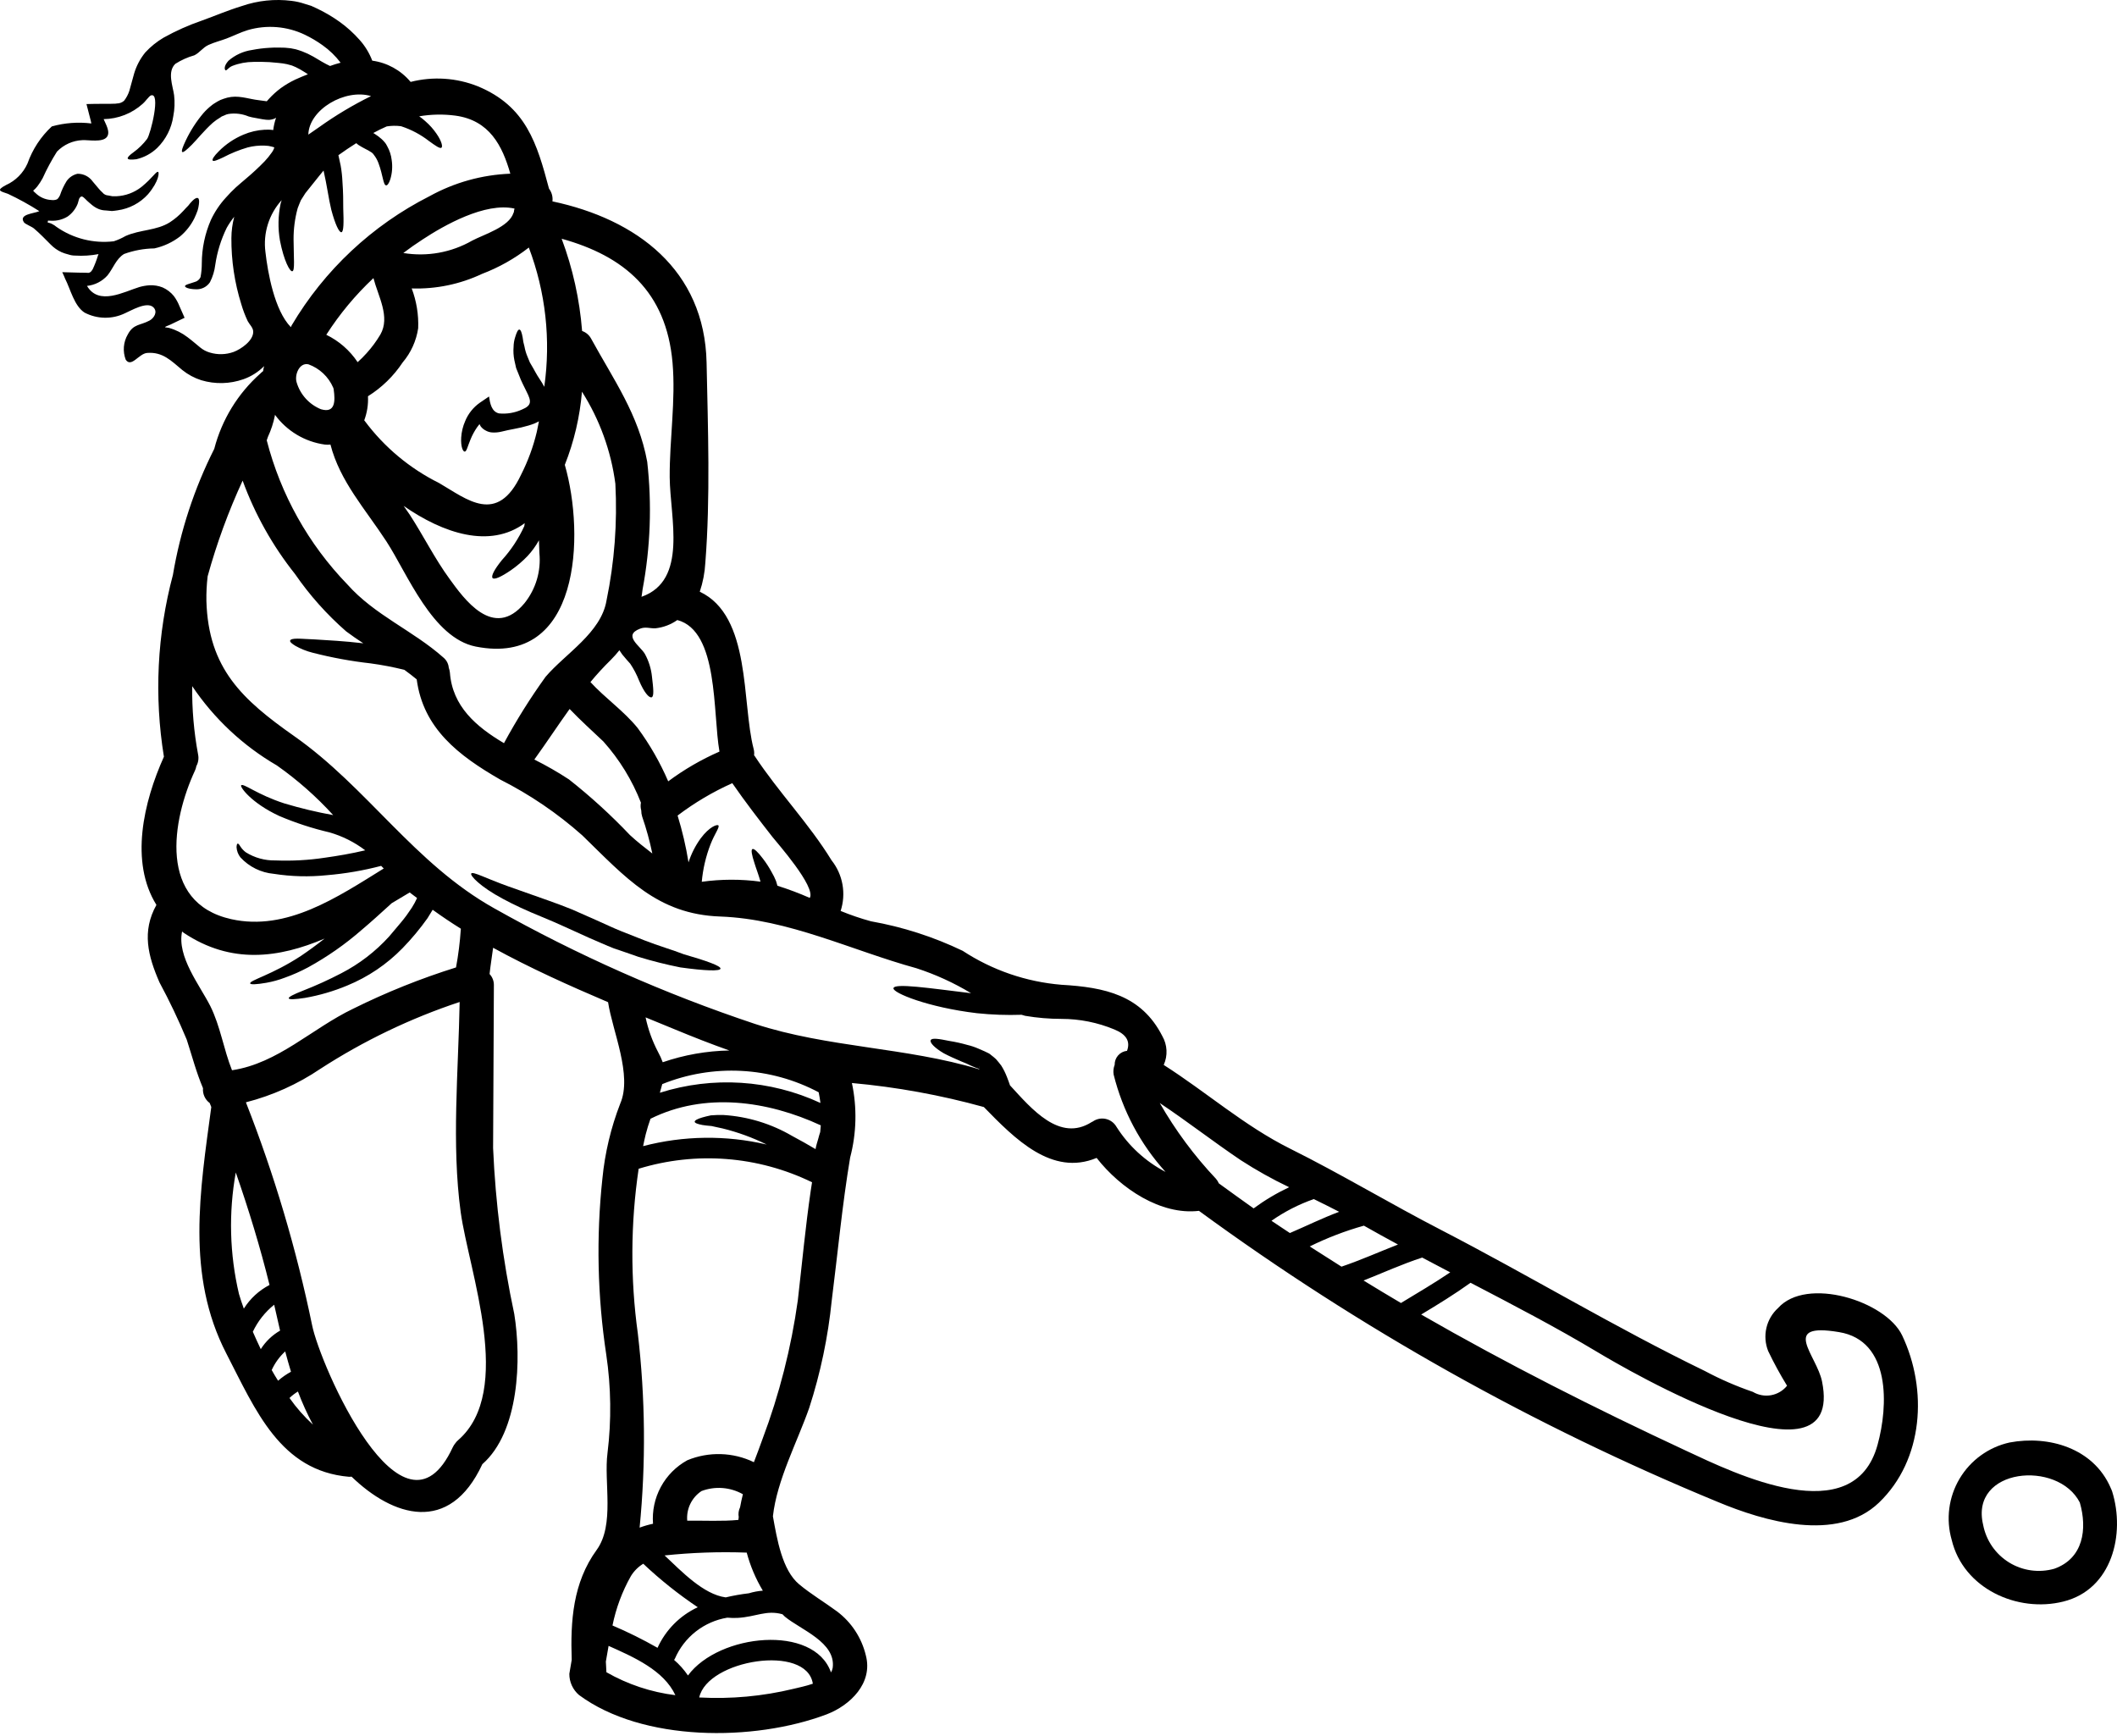 <svg width="189" height="155" viewBox="0 0 189 155" fill="none" xmlns="http://www.w3.org/2000/svg">
<path d="M188.571 133.161C189.748 136.941 188.571 141.904 184.199 142.98C180.123 143.994 175.285 141.833 174.241 137.467C173.979 136.557 173.907 135.602 174.029 134.662C174.151 133.723 174.464 132.818 174.948 132.004C175.433 131.19 176.079 130.483 176.847 129.928C177.614 129.373 178.488 128.981 179.413 128.777C182.922 128.117 186.888 129.293 188.419 132.793C188.418 132.798 188.419 132.804 188.421 132.809C188.422 132.814 188.426 132.819 188.43 132.823C188.485 132.932 188.532 133.045 188.571 133.161ZM183.399 140.049C186.006 139.126 186.36 136.489 185.68 134.136C183.724 130.312 175.833 131.043 177.05 136.133C177.182 136.822 177.456 137.476 177.854 138.054C178.253 138.631 178.766 139.119 179.364 139.488C179.961 139.856 180.628 140.096 181.322 140.192C182.017 140.289 182.724 140.24 183.399 140.049Z" fill="black"/>
<path d="M169.818 119.216C172.111 124.044 171.735 130.322 167.75 134.146C163.997 137.746 157.465 135.799 153.358 134.084C136.931 127.313 121.379 118.588 107.039 108.097C103.642 108.504 100.032 106.1 97.904 103.372C93.909 105.035 90.603 101.668 87.834 98.829C83.981 97.762 80.039 97.044 76.056 96.685C76.524 98.884 76.47 101.163 75.899 103.338C75.19 107.566 74.796 111.842 74.256 116.095C73.928 119.352 73.255 122.564 72.248 125.679C71.193 128.701 69.358 132.136 69.004 135.365C69.368 137.393 69.824 140.172 71.346 141.439C72.421 142.332 73.607 143.032 74.722 143.854C76.012 144.822 76.923 146.21 77.299 147.779C77.959 150.262 75.899 152.25 73.79 153.052C67.3 155.496 57.36 155.516 51.69 151.319C51.418 151.086 51.2 150.795 51.051 150.469C50.902 150.143 50.826 149.788 50.829 149.429C50.9 149.025 50.971 148.609 51.041 148.182C50.92 144.717 51.144 141.296 53.264 138.374C54.906 136.124 53.894 132.32 54.237 129.712C54.595 126.793 54.557 123.839 54.125 120.93C53.337 115.73 53.221 110.45 53.78 105.22C54.004 102.926 54.539 100.674 55.372 98.526C56.475 95.99 54.682 92.069 54.287 89.47C50.808 87.988 47.331 86.427 44.023 84.611C43.922 85.399 43.79 86.174 43.708 86.955C43.965 87.228 44.103 87.592 44.092 87.968C44.083 92.806 44.033 97.653 44.022 102.492C44.239 107.471 44.871 112.423 45.911 117.297C46.56 121.292 46.368 127.824 43.062 130.714C40.12 137.053 35.06 135.379 31.389 131.829C31.314 131.838 31.24 131.842 31.165 131.84C25.023 131.312 22.829 125.916 20.202 120.826C16.592 113.838 17.86 106.292 18.863 98.829C18.812 98.706 18.772 98.584 18.721 98.472C18.516 98.321 18.353 98.119 18.249 97.887C18.144 97.654 18.101 97.399 18.123 97.145C17.524 95.735 17.149 94.285 16.672 92.814C15.947 91.07 15.135 89.365 14.239 87.703C13.204 85.329 12.646 83.148 13.965 80.786C11.571 76.941 12.809 71.607 14.634 67.556C13.755 62.15 14.028 56.619 15.437 51.326C16.097 47.409 17.342 43.614 19.129 40.068C19.804 37.468 21.237 35.128 23.246 33.344C23.321 33.267 23.402 33.196 23.489 33.132C23.51 32.981 23.541 32.831 23.58 32.684C23.064 33.206 22.436 33.605 21.745 33.851C20.527 34.283 19.203 34.315 17.965 33.943C17.354 33.747 16.784 33.441 16.283 33.04C15.288 32.218 14.538 31.396 13.133 31.508C12.393 31.569 11.735 32.847 11.227 32.117C11.086 31.751 11.029 31.357 11.06 30.966C11.092 30.574 11.211 30.195 11.41 29.856C11.917 28.901 12.513 29.068 13.347 28.618C13.732 28.415 14.117 27.848 13.691 27.432C13.103 26.873 11.664 27.756 11.171 27.959C10.605 28.235 9.983 28.374 9.353 28.365C8.724 28.356 8.106 28.199 7.548 27.907C6.625 27.309 6.301 25.84 5.816 24.885L5.715 24.642C5.669 24.525 5.616 24.41 5.558 24.298C6.03 24.307 6.51 24.328 6.975 24.339L7.592 24.348L7.898 24.359C7.989 24.359 7.948 24.339 7.978 24.339C8.136 24.277 8.181 24.181 8.273 24.044C8.459 23.647 8.617 23.237 8.745 22.817C8.758 22.771 8.776 22.727 8.797 22.685C8.113 22.816 7.414 22.86 6.718 22.817C6.508 22.818 6.299 22.783 6.099 22.715C5.891 22.664 5.687 22.597 5.49 22.513C5.125 22.345 4.795 22.111 4.516 21.823C4.044 21.351 3.534 20.819 3.027 20.393C2.844 20.236 2.255 20.007 2.143 19.855C1.626 19.114 3.047 19.067 3.513 18.851C2.614 18.276 1.679 17.76 0.713 17.306C0.023 17.064 -0.39 17.012 0.54 16.519C1.393 16.134 2.076 15.448 2.456 14.593C2.901 13.33 3.646 12.195 4.627 11.285C5.775 10.966 6.974 10.877 8.156 11.021L8.095 10.746L7.964 10.239L7.72 9.29C8.106 9.269 8.643 9.279 9.1 9.269H9.819L10.185 9.258H10.276L10.367 9.249L10.429 9.238C10.668 9.239 10.898 9.153 11.078 8.995C11.286 8.727 11.446 8.425 11.55 8.102C11.692 7.595 11.834 7.088 11.976 6.56C12.182 5.87 12.523 5.227 12.98 4.67C13.455 4.158 14.001 3.718 14.603 3.363C15.701 2.752 16.852 2.239 18.041 1.831C19.167 1.426 20.293 0.938 21.611 0.533C23.027 0.046 24.536 -0.11 26.021 0.076C26.422 0.123 26.816 0.212 27.198 0.341L27.785 0.522L28.313 0.766C29.012 1.099 29.681 1.493 30.311 1.942C30.969 2.413 31.572 2.958 32.107 3.565C32.593 4.107 32.975 4.735 33.234 5.415C34.559 5.596 35.769 6.261 36.632 7.282L36.662 7.312C38.654 6.805 40.757 6.943 42.666 7.707C46.967 9.491 47.94 12.808 49.014 16.842C49.26 17.166 49.37 17.573 49.32 17.977C56.834 19.57 62.909 24.093 63.082 32.379C63.203 38.206 63.427 44.438 62.97 50.239C62.921 51.119 62.755 51.989 62.474 52.825C67.089 54.995 66.205 62.724 67.281 66.852C67.332 67.04 67.346 67.236 67.322 67.43C67.339 67.456 67.359 67.48 67.382 67.501C69.501 70.715 72.229 73.525 74.237 76.801C74.737 77.429 75.072 78.171 75.213 78.96C75.355 79.75 75.298 80.562 75.049 81.324C75.932 81.687 76.836 81.995 77.757 82.247C80.594 82.75 83.35 83.637 85.947 84.884C88.588 86.615 91.62 87.657 94.767 87.915C98.621 88.139 101.897 88.829 103.762 92.483C103.988 92.873 104.118 93.311 104.141 93.761C104.164 94.211 104.079 94.66 103.894 95.071C107.698 97.495 111.115 100.526 115.173 102.544C119.756 104.826 124.117 107.462 128.661 109.806C136.561 113.893 144.209 118.517 152.2 122.392C153.578 123.128 155.012 123.752 156.49 124.258C156.98 124.55 157.558 124.656 158.119 124.555C158.68 124.454 159.186 124.154 159.543 123.71C158.928 122.709 158.366 121.676 157.859 120.617C157.596 119.963 157.54 119.244 157.698 118.557C157.855 117.87 158.219 117.248 158.741 116.774C161.28 113.932 168.348 116.134 169.818 119.216ZM167.627 128.972C168.572 125.554 168.835 119.68 164.179 118.922C158.886 118.038 162.201 120.99 162.667 123.332C164.757 133.665 145.193 122.256 142.627 120.714C138.926 118.494 135.102 116.506 131.288 114.518C129.87 115.533 128.375 116.456 126.878 117.353C134.546 121.763 142.446 125.751 150.529 129.514C154.95 131.58 165.509 136.743 167.627 128.972ZM129.473 113.588C128.642 113.153 127.81 112.717 126.969 112.269C125.183 112.847 123.48 113.628 121.735 114.317C122.841 114.996 123.954 115.665 125.073 116.325C126.553 115.427 128.048 114.551 129.473 113.588ZM124.808 111.104C123.784 110.556 122.77 109.987 121.765 109.42C120.099 109.888 118.48 110.509 116.929 111.275C117.874 111.885 118.819 112.483 119.764 113.08C121.472 112.502 123.125 111.762 124.808 111.104ZM119.556 108.182C118.814 107.798 118.055 107.422 117.294 107.047C115.951 107.516 114.679 108.168 113.514 108.984C114.061 109.359 114.617 109.715 115.157 110.078C116.625 109.45 118.064 108.74 119.556 108.182ZM111.919 107.878C112.913 107.147 113.976 106.514 115.092 105.988C113.601 105.278 112.158 104.471 110.772 103.574C108.318 101.922 105.995 100.109 103.541 98.472C104.942 100.917 106.627 103.188 108.561 105.237C108.666 105.359 108.751 105.496 108.814 105.643C109.849 106.398 110.881 107.138 111.919 107.878ZM104.058 104.623C101.817 102.154 100.225 99.167 99.423 95.93C99.374 95.637 99.406 95.336 99.514 95.06C99.508 94.751 99.618 94.452 99.822 94.221C100.026 93.99 100.31 93.844 100.617 93.812C100.932 92.97 100.557 92.341 99.49 91.905C97.993 91.282 96.387 90.961 94.766 90.96C93.678 90.96 92.592 90.869 91.52 90.686C91.413 90.662 91.308 90.631 91.205 90.594C89.875 90.639 88.543 90.592 87.22 90.453C82.859 89.936 79.684 88.637 79.766 88.221C79.857 87.749 82.939 88.212 86.695 88.668C85.159 87.74 83.521 86.991 81.813 86.437C76.011 84.844 70.413 82.046 64.307 81.822C58.689 81.63 55.85 78.333 51.985 74.577C49.768 72.607 47.305 70.933 44.658 69.595C40.925 67.446 37.782 65.028 37.203 60.651C36.847 60.357 36.48 60.073 36.101 59.799C35.105 59.552 34.096 59.359 33.079 59.221C31.331 59.025 29.6 58.706 27.897 58.267C27.365 58.133 26.853 57.928 26.375 57.659C26.04 57.456 25.868 57.304 25.903 57.186C25.938 57.068 26.166 57.014 26.552 57.014C26.938 57.014 27.497 57.065 28.127 57.085C29.229 57.156 30.733 57.227 32.436 57.43C31.91 57.085 31.403 56.74 30.905 56.366C29.175 54.856 27.64 53.135 26.338 51.244C24.341 48.734 22.762 45.92 21.662 42.907C20.39 45.664 19.345 48.52 18.538 51.447C18.451 52.179 18.414 52.915 18.427 53.652C18.6 59.686 21.643 62.464 26.256 65.71C32.798 70.295 36.966 77.08 44.116 81.085C51.529 85.259 59.325 88.716 67.396 91.407C73.907 93.538 80.904 93.488 87.398 95.455L87.459 95.444C87.368 95.401 87.273 95.368 87.176 95.343C87.032 95.272 86.82 95.211 86.688 95.14C86.411 94.999 86.127 94.874 85.837 94.765C85.289 94.532 84.7 94.267 84.262 94.034C83.412 93.538 83.002 93.072 83.086 92.869C83.177 92.636 83.816 92.737 84.75 92.929C85.294 93.015 85.832 93.134 86.362 93.285C86.702 93.365 87.035 93.477 87.355 93.618C87.529 93.7 87.711 93.776 87.894 93.852L88.168 93.984L88.228 94.014L88.269 94.034L88.37 94.096C88.39 94.116 88.493 94.197 88.493 94.197C88.641 94.307 88.783 94.426 88.918 94.552C89.091 94.745 89.242 94.937 89.39 95.13C89.591 95.452 89.761 95.791 89.897 96.145C90.009 96.428 90.09 96.661 90.171 96.894C92.109 99.005 94.603 101.996 97.463 100.17C97.493 100.15 97.534 100.14 97.564 100.12C97.731 100.003 97.92 99.923 98.12 99.883C98.319 99.844 98.525 99.847 98.723 99.891C98.921 99.936 99.108 100.021 99.272 100.142C99.436 100.262 99.572 100.416 99.673 100.592C100.755 102.298 102.267 103.688 104.058 104.623ZM87.395 95.302C87.426 95.293 87.406 95.242 87.395 95.201V95.302ZM74.341 148.892C74.645 146.61 71.481 145.495 70.072 144.325C69.99 144.254 69.93 144.183 69.857 144.112C68.408 143.706 67.506 144.345 65.841 144.437C65.537 144.45 65.233 144.443 64.929 144.416C63.906 144.586 62.941 145.01 62.124 145.649C61.307 146.289 60.664 147.123 60.253 148.076C60.233 148.117 60.203 148.147 60.182 148.188C60.654 148.595 61.07 149.062 61.42 149.577C64.178 145.835 72.678 144.974 74.189 149.305C74.265 149.178 74.317 149.038 74.341 148.892ZM73.226 101.063C73.247 100.87 73.267 100.668 73.278 100.465C68.511 98.26 62.912 97.472 58.075 99.876C57.917 100.323 57.771 100.778 57.648 101.267C57.557 101.621 57.491 101.966 57.415 102.32C61.027 101.376 64.814 101.327 68.449 102.178C67.191 101.556 65.868 101.074 64.504 100.739C64.15 100.677 63.835 100.581 63.521 100.525C63.206 100.506 62.943 100.465 62.72 100.435C62.274 100.353 62.02 100.252 62.02 100.14C62.02 100.029 62.242 99.896 62.679 99.766C62.893 99.704 63.165 99.633 63.466 99.572C63.844 99.54 64.223 99.53 64.602 99.542C66.758 99.679 68.853 100.319 70.719 101.41C71.47 101.805 72.149 102.197 72.809 102.586C72.87 102.241 72.966 101.956 73.051 101.663C73.105 101.438 73.166 101.252 73.226 101.063ZM73.247 98.466C73.206 98.151 73.155 97.828 73.089 97.513C70.955 96.381 68.6 95.729 66.187 95.603C63.775 95.477 61.364 95.879 59.124 96.783C59.053 97.047 58.982 97.301 58.911 97.554C63.636 96.058 68.75 96.383 73.247 98.466ZM72.385 106.265C72.415 106.023 72.456 105.793 72.497 105.546C67.675 103.199 62.144 102.768 57.017 104.339C56.293 109.22 56.269 114.178 56.946 119.065C57.616 124.814 57.669 130.618 57.103 136.377C57.493 136.233 57.893 136.117 58.3 136.032C58.212 134.893 58.453 133.752 58.996 132.747C59.539 131.741 60.361 130.913 61.362 130.363C62.309 129.971 63.328 129.785 64.352 129.815C65.377 129.844 66.383 130.09 67.306 130.536C67.559 129.866 67.823 129.186 68.076 128.466C69.58 124.471 70.636 120.321 71.226 116.093C71.604 112.817 71.908 109.521 72.385 106.265ZM72.294 80.16C72.872 79.187 69.342 75.201 68.968 74.725C67.73 73.142 66.512 71.561 65.377 69.917C63.644 70.692 62.006 71.662 60.494 72.808C60.916 74.177 61.242 75.573 61.469 76.987C61.715 76.22 62.081 75.498 62.554 74.846C63.342 73.791 64.014 73.586 64.129 73.679C64.287 73.823 63.805 74.419 63.439 75.363C63.02 76.439 62.755 77.57 62.652 78.721C64.391 78.479 66.155 78.475 67.895 78.71C67.723 78.08 67.49 77.503 67.358 77.058C67.114 76.317 67.034 75.861 67.175 75.798C67.317 75.735 67.648 76.042 68.108 76.65C68.396 77.025 68.654 77.422 68.879 77.837C69.035 78.1 69.17 78.374 69.284 78.658C69.325 78.779 69.366 78.932 69.407 79.074C70.388 79.382 71.352 79.745 72.294 80.16ZM70.843 150.768C71.25 150.667 71.919 150.535 72.568 150.313C72.02 146.731 63.156 148.172 62.425 151.54C65.254 151.695 68.09 151.435 70.843 150.768ZM66.857 142.239C67.263 142.114 67.681 142.036 68.104 142.006C67.469 140.946 66.984 139.802 66.665 138.608C64.218 138.52 61.767 138.604 59.332 138.861C60.844 140.279 62.797 142.34 64.789 142.605C65.471 142.443 66.161 142.321 66.857 142.239ZM66.07 134.572C66.14 134.176 66.227 133.785 66.323 133.396C65.766 133.081 65.147 132.893 64.509 132.844C63.871 132.794 63.23 132.886 62.631 133.111C62.2 133.396 61.853 133.793 61.628 134.259C61.403 134.725 61.309 135.243 61.354 135.758C62.905 135.738 64.488 135.829 65.921 135.688C65.931 135.606 65.942 135.53 65.951 135.434C65.9 135.142 65.94 134.841 66.066 134.572H66.07ZM64.232 67.097C63.622 63.67 64.18 56.337 60.469 55.353C59.884 55.766 59.203 56.021 58.491 56.093C58.004 56.104 57.618 55.936 57.141 56.125C55.566 56.733 57.161 57.656 57.577 58.386C57.921 59.014 58.135 59.703 58.207 60.415C58.329 61.448 58.409 62.179 58.176 62.25C57.943 62.321 57.497 61.813 57.05 60.749C56.843 60.221 56.579 59.718 56.262 59.248C56.105 59.076 55.806 58.741 55.552 58.426C55.472 58.316 55.38 58.183 55.298 58.051C55.062 58.349 54.808 58.633 54.539 58.903C53.896 59.533 53.286 60.196 52.712 60.891C54.041 62.341 55.695 63.467 56.932 64.998C58.018 66.474 58.932 68.069 59.656 69.753C61.076 68.697 62.611 67.806 64.232 67.097ZM65.114 93.781C63.48 93.203 61.858 92.565 60.231 91.891C59.37 91.535 58.508 91.18 57.636 90.825C57.863 91.902 58.239 92.943 58.751 93.918C58.913 94.211 59.052 94.516 59.166 94.831C61.082 94.172 63.089 93.818 65.114 93.781ZM59.789 42.614C59.768 39.228 60.337 35.749 60.042 32.377C59.485 26.019 55.711 22.853 50.143 21.313C51.134 23.959 51.748 26.732 51.969 29.549C52.312 29.666 52.598 29.909 52.77 30.227C54.799 33.929 57.01 37 57.781 41.221C58.211 45.024 58.071 48.87 57.365 52.631C57.344 52.853 57.303 53.066 57.273 53.28C61.442 51.814 59.819 46.226 59.789 42.614ZM58.703 147.108C59.429 145.51 60.703 144.224 62.294 143.485C60.568 142.327 58.939 141.028 57.426 139.601C56.977 139.877 56.599 140.255 56.324 140.704C55.549 142.079 54.995 143.567 54.681 145.114C56.059 145.7 57.402 146.366 58.703 147.108ZM60.296 151.336C59.261 149.116 56.604 147.949 54.333 146.934L54.089 148.335C54.109 148.65 54.119 148.974 54.139 149.287C56.035 150.372 58.128 151.068 60.296 151.336ZM58.237 76.195C58.007 75.079 57.704 73.979 57.332 72.903C57.276 72.726 57.248 72.541 57.25 72.355C57.185 72.127 57.174 71.888 57.22 71.656C56.438 69.649 55.302 67.8 53.867 66.195C52.841 65.222 51.819 64.305 50.854 63.294C49.798 64.765 48.806 66.277 47.704 67.808C48.769 68.338 49.802 68.931 50.797 69.583C52.729 71.106 54.549 72.767 56.243 74.552C56.878 75.141 57.557 75.667 58.237 76.195ZM54.15 53.598C54.858 50.175 55.122 46.674 54.938 43.183C54.553 40.26 53.536 37.457 51.956 34.968C51.77 37.209 51.254 39.409 50.425 41.499C52.23 47.757 51.824 59.572 42.473 57.722C38.599 56.95 36.369 51.211 34.502 48.34C32.612 45.44 30.354 42.985 29.502 39.688C29.333 39.709 29.163 39.709 28.995 39.688C28.112 39.565 27.262 39.266 26.497 38.807C25.733 38.349 25.068 37.742 24.542 37.022V37.102C24.41 37.754 24.202 38.388 23.923 38.992C23.884 39.113 23.852 39.195 23.813 39.307C25.056 44.149 27.537 48.584 31.014 52.176C33.468 54.936 36.865 56.284 39.593 58.708C39.727 58.82 39.838 58.957 39.919 59.112C40 59.267 40.05 59.436 40.065 59.61C40.116 59.751 40.15 59.897 40.166 60.046C40.39 63.059 42.51 64.875 44.993 66.346C46.103 64.295 47.343 62.317 48.706 60.424C50.479 58.345 53.673 56.49 54.15 53.598ZM48.592 34.532C49.188 30.337 48.713 26.061 47.212 22.099C45.945 23.087 44.537 23.88 43.034 24.45C41.074 25.375 38.922 25.82 36.756 25.75C37.184 26.883 37.381 28.09 37.334 29.3C37.166 30.43 36.685 31.491 35.945 32.361C35.141 33.575 34.086 34.602 32.852 35.374C32.889 36.106 32.775 36.838 32.518 37.524C32.531 37.547 32.548 37.568 32.568 37.586C34.313 39.927 36.585 41.823 39.2 43.122C41.686 44.563 44.384 46.925 46.523 42.372C47.138 41.161 47.608 39.881 47.923 38.559C47.994 38.244 48.055 37.929 48.115 37.614C47.943 37.715 47.831 37.746 47.69 37.817C47.507 37.898 47.354 37.927 47.182 37.989C46.759 38.114 46.329 38.215 45.894 38.293C45.469 38.364 45.215 38.435 44.759 38.537C44.493 38.601 44.22 38.625 43.947 38.608C43.752 38.598 43.561 38.544 43.39 38.45C43.204 38.361 43.042 38.23 42.917 38.066C42.878 37.984 42.847 37.934 42.807 37.863C42.735 37.964 42.65 38.066 42.584 38.157C42.353 38.494 42.159 38.854 42.006 39.231C41.741 39.871 41.661 40.296 41.498 40.317C41.336 40.337 41.124 39.891 41.174 39.057C41.206 38.553 41.326 38.059 41.528 37.597C41.798 36.935 42.253 36.365 42.837 35.954C43.111 35.771 43.385 35.579 43.658 35.396C43.749 36.004 43.881 36.754 44.551 36.907C45.252 36.975 45.958 36.856 46.598 36.562C47.48 36.197 47.45 35.831 47.014 34.97C46.893 34.727 46.77 34.483 46.66 34.25C46.545 34.019 46.444 33.782 46.354 33.54C46.253 33.306 46.171 33.067 46.08 32.861C46.03 32.617 45.979 32.388 45.922 32.16C45.841 31.763 45.817 31.357 45.852 30.953C45.856 30.664 45.904 30.377 45.993 30.101C46.126 29.656 46.247 29.412 46.368 29.423C46.489 29.434 46.581 29.676 46.663 30.133C46.691 30.4 46.743 30.663 46.82 30.92C46.876 31.237 46.967 31.547 47.093 31.843C47.165 32.001 47.236 32.188 47.307 32.36C47.408 32.543 47.52 32.725 47.631 32.917C47.743 33.11 47.834 33.303 47.976 33.527C48.118 33.751 48.25 33.952 48.392 34.176C48.46 34.299 48.531 34.41 48.592 34.532ZM46.828 53.846C47.839 52.586 48.315 50.98 48.156 49.373C48.135 48.998 48.126 48.612 48.115 48.237C47.833 48.747 47.489 49.221 47.091 49.647C46.647 50.109 46.157 50.527 45.631 50.894C44.748 51.502 44.13 51.776 43.977 51.605C43.825 51.433 44.135 50.833 44.8 50.012C45.623 49.108 46.3 48.082 46.808 46.969C46.826 46.883 46.839 46.795 46.847 46.706C43.735 48.998 39.586 47.629 36.036 45.164L36.584 45.952C37.811 47.842 38.815 49.877 40.144 51.693C41.391 53.406 44.048 57.199 46.828 53.846ZM45.874 18.944C45.884 18.834 45.905 18.726 45.935 18.62C43.308 18.031 39.627 20.13 37.73 21.378C37.131 21.764 36.564 22.165 36.007 22.586C38.12 22.937 40.29 22.548 42.149 21.483C43.204 20.926 45.445 20.266 45.841 19.009C45.853 18.988 45.864 18.966 45.874 18.944ZM38.349 17.514C40.563 16.291 43.032 15.603 45.56 15.506C44.85 13.011 43.703 10.739 40.66 10.323C39.585 10.181 38.495 10.201 37.425 10.384C37.621 10.52 37.808 10.669 37.983 10.83C38.357 11.154 38.687 11.525 38.967 11.932C39.44 12.611 39.545 13.109 39.404 13.193C39.262 13.276 38.887 13.019 38.289 12.583C37.557 12.015 36.733 11.576 35.854 11.285L35.783 11.265C35.364 11.212 34.94 11.219 34.523 11.285C34.118 11.458 33.721 11.66 33.326 11.874C33.367 11.904 33.408 11.925 33.458 11.955C33.673 12.09 33.877 12.242 34.066 12.411C34.176 12.512 34.278 12.62 34.372 12.736L34.461 12.857C34.502 12.923 34.54 12.991 34.573 13.06C34.785 13.439 34.919 13.856 34.969 14.287C35.055 14.86 35.014 15.445 34.847 16.001C34.726 16.377 34.584 16.56 34.472 16.549C34.209 16.528 34.198 15.657 33.792 14.571C33.695 14.3 33.554 14.047 33.376 13.821C33.367 13.811 33.326 13.759 33.337 13.759L33.234 13.659C33.164 13.588 33.175 13.618 33.104 13.567C32.962 13.471 32.812 13.386 32.657 13.314C32.431 13.2 32.211 13.075 31.998 12.939L31.805 12.781C31.267 13.115 30.74 13.481 30.212 13.855C30.283 14.171 30.355 14.486 30.415 14.79C30.5 15.269 30.552 15.754 30.573 16.24C30.644 17.172 30.644 17.933 30.644 18.602C30.694 19.88 30.685 20.681 30.486 20.732C30.288 20.782 29.927 20.05 29.576 18.724C29.343 17.779 29.19 16.533 28.886 15.226C28.755 15.383 28.623 15.55 28.481 15.722C28.066 16.24 27.659 16.757 27.264 17.243C27.122 17.447 27.001 17.68 26.858 17.883C26.747 18.116 26.675 18.355 26.574 18.593C26.326 19.501 26.203 20.439 26.209 21.381C26.22 23.055 26.341 24.17 26.097 24.216C25.884 24.268 25.347 23.293 24.994 21.478C24.803 20.379 24.824 19.253 25.056 18.162C25.086 18.061 25.116 17.958 25.147 17.867C24.585 18.487 24.164 19.222 23.914 20.02C23.663 20.819 23.589 21.663 23.697 22.493C23.9 24.298 24.497 27.706 25.968 29.207C25.997 29.155 26.009 29.104 26.038 29.049C28.959 24.11 33.23 20.108 38.349 17.514ZM40.914 128.558C45.935 124.167 41.859 113.496 41.128 108.203C40.306 102.149 40.925 95.627 41.037 89.451C36.653 90.906 32.472 92.913 28.595 95.423C26.571 96.791 24.327 97.8 21.961 98.406V98.427C24.491 104.873 26.465 111.523 27.864 118.305C28.563 121.814 35.958 138.842 40.42 129.207C40.482 129.076 40.56 128.953 40.653 128.841C40.727 128.735 40.814 128.64 40.914 128.558ZM41.138 82.983C41.138 82.962 41.147 82.932 41.147 82.912C40.286 82.375 39.445 81.809 38.627 81.219C38.47 81.482 38.322 81.726 38.17 81.968C37.496 82.917 36.75 83.812 35.939 84.646C34.539 86.085 32.857 87.221 31 87.983C29.787 88.49 28.522 88.86 27.228 89.086C26.314 89.227 25.81 89.243 25.777 89.127C25.744 89.01 26.202 88.771 27.037 88.446C28.211 87.988 29.358 87.467 30.475 86.884C32.084 86.053 33.53 84.94 34.745 83.599C35.09 83.194 35.435 82.778 35.789 82.361C36.144 81.943 36.468 81.49 36.763 81.042C36.94 80.764 37.098 80.472 37.235 80.171C37.022 79.998 36.788 79.847 36.575 79.674C36.047 79.989 35.501 80.313 34.962 80.638C34.916 80.675 34.873 80.716 34.832 80.759C33.968 81.546 33.116 82.321 32.285 83.02C30.818 84.302 29.216 85.421 27.508 86.358C26.839 86.718 26.144 87.026 25.429 87.281C24.897 87.483 24.347 87.636 23.786 87.736C22.884 87.893 22.369 87.909 22.336 87.797C22.255 87.514 24.284 87.037 26.89 85.323C27.549 84.876 28.248 84.369 28.979 83.791C24.901 85.523 20.652 86.114 16.414 83.284C16.359 83.246 16.306 83.206 16.256 83.162C15.784 85.403 17.831 87.95 18.776 89.815C19.679 91.631 19.962 93.669 20.713 95.546C24.831 94.927 27.832 91.823 31.535 90.05C34.493 88.583 37.562 87.352 40.712 86.367C40.92 85.248 41.062 84.118 41.138 82.983ZM34.261 77.533C34.191 77.453 34.104 77.376 34.028 77.3C32.44 77.718 30.818 77.996 29.181 78.132C27.603 78.296 26.011 78.255 24.445 78.01C23.302 77.909 22.239 77.385 21.463 76.54C21.26 76.281 21.139 75.966 21.118 75.637C21.128 75.434 21.158 75.322 21.219 75.313C21.28 75.303 21.351 75.383 21.452 75.557C21.582 75.76 21.747 75.938 21.939 76.084C22.734 76.583 23.658 76.836 24.596 76.814C26.07 76.873 27.547 76.792 29.006 76.571C30.13 76.413 31.368 76.206 32.606 75.911C31.65 75.183 30.566 74.639 29.41 74.309C27.88 73.952 26.384 73.463 24.938 72.848C22.418 71.682 21.399 70.232 21.531 70.11C21.714 69.887 22.982 70.951 25.385 71.723C26.818 72.153 28.274 72.502 29.746 72.767C28.237 71.111 26.551 69.625 24.719 68.335C21.696 66.578 19.111 64.157 17.159 61.256C17.134 63.304 17.311 65.349 17.686 67.362C17.758 67.714 17.702 68.081 17.529 68.395C17.507 68.533 17.465 68.666 17.406 68.792C15.359 73.202 14.07 80.587 20.643 82.057C25.601 83.162 30.133 80.09 34.261 77.533ZM33.958 29.867C34.86 28.292 33.765 26.459 33.339 24.827C31.732 26.333 30.319 28.033 29.13 29.887C30.264 30.438 31.231 31.282 31.929 32.332C32.211 32.08 32.478 31.812 32.73 31.53C33.194 31.018 33.605 30.461 33.958 29.867ZM33.126 8.579C30.823 7.89 27.588 9.765 27.527 12.018C27.842 11.794 28.166 11.57 28.481 11.358C29.951 10.306 31.505 9.377 33.126 8.579ZM29.464 5.891C29.779 5.781 30.083 5.678 30.409 5.598C29.954 4.998 29.411 4.471 28.796 4.036C28.299 3.68 27.772 3.368 27.221 3.103C25.63 2.34 23.814 2.192 22.12 2.687C21.46 2.889 20.873 3.193 20.23 3.437C19.693 3.64 19.128 3.773 18.608 4.015C18.088 4.258 17.82 4.714 17.348 4.938C16.749 5.108 16.178 5.364 15.653 5.699C14.913 6.409 15.431 7.666 15.543 8.497C15.617 9.123 15.592 9.757 15.47 10.375C15.314 11.452 14.808 12.448 14.031 13.21C13.514 13.706 12.873 14.053 12.176 14.215C11.719 14.274 11.445 14.254 11.404 14.153C11.363 14.052 11.561 13.849 11.931 13.585C12.386 13.253 12.789 12.857 13.128 12.408C13.443 11.992 14.388 8.17 13.462 8.524C13.305 8.586 12.916 9.134 12.743 9.264C11.784 10.129 10.544 10.616 9.254 10.635C9.412 11.04 9.893 11.78 9.537 12.236C9.142 12.734 7.895 12.481 7.367 12.511C6.504 12.545 5.687 12.912 5.087 13.534C4.606 14.295 4.179 15.088 3.808 15.908C3.67 16.163 3.512 16.408 3.335 16.639C3.224 16.779 3.099 16.908 2.96 17.023C3.023 17.102 3.094 17.174 3.173 17.237C3.549 17.606 4.047 17.825 4.573 17.854C4.74 17.88 4.911 17.863 5.069 17.804C5.151 17.763 5.227 17.683 5.353 17.439C5.501 16.991 5.702 16.562 5.951 16.161C6.183 15.831 6.531 15.6 6.925 15.512C7.191 15.51 7.454 15.572 7.691 15.694C7.927 15.816 8.131 15.994 8.284 16.212C8.467 16.435 8.66 16.648 8.832 16.861C8.929 16.977 9.034 17.085 9.147 17.185C9.209 17.264 9.287 17.328 9.376 17.374C9.465 17.42 9.563 17.445 9.664 17.45C9.796 17.47 9.917 17.5 10.038 17.52H10.397C11.205 17.483 11.981 17.195 12.618 16.698C13.643 15.867 13.947 15.259 14.119 15.35C14.21 15.38 14.231 16.138 13.217 17.338C12.509 18.123 11.547 18.633 10.5 18.777C10.342 18.798 10.164 18.829 9.993 18.839C9.819 18.818 9.637 18.809 9.454 18.788C9.239 18.785 9.025 18.744 8.824 18.667C8.604 18.577 8.398 18.453 8.215 18.302C8.043 18.169 7.9 18.028 7.759 17.906L7.602 17.749C7.492 17.667 7.4 17.514 7.247 17.546C7.198 17.573 7.154 17.611 7.119 17.656C7.084 17.702 7.059 17.753 7.044 17.809C7.018 17.929 6.984 18.048 6.944 18.165C6.766 18.63 6.455 19.032 6.051 19.321C5.611 19.595 5.099 19.729 4.581 19.705C4.483 19.707 4.384 19.704 4.287 19.695C4.287 19.705 4.276 19.716 4.276 19.726L4.255 19.848C4.266 19.878 4.357 19.888 4.398 19.899C4.502 19.923 4.601 19.964 4.691 20.02C4.811 20.081 4.924 20.156 5.027 20.244C6.519 21.293 8.346 21.755 10.158 21.541C10.525 21.42 10.878 21.261 11.213 21.069C12.502 20.491 13.982 20.596 15.168 19.842C15.608 19.555 16.01 19.214 16.365 18.828C16.523 18.656 16.669 18.494 16.811 18.355C16.921 18.207 17.041 18.067 17.17 17.936C17.382 17.724 17.554 17.632 17.666 17.683C17.778 17.733 17.798 17.936 17.757 18.242C17.735 18.424 17.697 18.603 17.645 18.779C17.575 18.982 17.474 19.225 17.352 19.489C17.043 20.107 16.612 20.655 16.085 21.1C15.406 21.625 14.62 21.992 13.782 22.176C12.858 22.189 11.943 22.358 11.075 22.674C10.364 23.108 10.1 23.961 9.604 24.579C9.13 25.112 8.476 25.449 7.767 25.524C8.822 27.32 11.075 26.041 12.443 25.625C12.738 25.541 13.04 25.488 13.346 25.468C13.747 25.447 14.149 25.513 14.522 25.662C14.908 25.834 15.249 26.095 15.516 26.422C15.725 26.702 15.896 27.009 16.023 27.334L16.48 28.369L15.445 28.867C15.303 28.938 15.13 29.024 14.999 29.068L14.826 29.139C14.814 29.148 14.8 29.155 14.785 29.16C14.774 29.172 14.764 29.186 14.755 29.201C14.746 29.241 14.796 29.251 14.817 29.23C14.909 29.237 15.001 29.251 15.091 29.271C15.689 29.443 16.249 29.725 16.743 30.103C17.19 30.438 17.554 30.763 17.869 31.017C18.122 31.226 18.415 31.382 18.731 31.473C19.424 31.684 20.168 31.666 20.851 31.421C21.51 31.179 22.655 30.398 22.605 29.575C22.585 29.241 22.271 28.958 22.118 28.673C21.886 28.182 21.692 27.673 21.54 27.151C20.943 25.245 20.646 23.257 20.658 21.259C20.662 20.616 20.747 19.975 20.912 19.352C20.661 19.66 20.437 19.99 20.243 20.337C19.73 21.382 19.384 22.501 19.217 23.653C19.151 24.191 18.991 24.713 18.745 25.195C18.609 25.399 18.423 25.564 18.204 25.675C17.985 25.785 17.742 25.837 17.497 25.825C16.828 25.814 16.515 25.652 16.515 25.551C16.515 25.419 16.869 25.348 17.376 25.176C17.492 25.15 17.6 25.096 17.691 25.02C17.783 24.945 17.856 24.849 17.904 24.74C17.98 24.332 18.018 23.918 18.016 23.502C18.021 22.173 18.297 20.858 18.827 19.639C19.171 18.905 19.626 18.227 20.175 17.631C20.453 17.315 20.748 17.014 21.057 16.728C21.351 16.475 21.655 16.201 21.97 15.941C22.549 15.456 23.102 14.942 23.627 14.4C23.852 14.163 24.059 13.909 24.246 13.64C24.356 13.499 24.439 13.339 24.49 13.167C24.47 13.156 24.459 13.147 24.438 13.137C24.308 13.096 24.123 13.056 23.966 13.025L23.627 13C23.122 12.98 22.616 13.033 22.126 13.158C21.363 13.381 20.625 13.68 19.921 14.051C19.384 14.304 19.06 14.435 18.989 14.334C18.918 14.233 19.09 13.948 19.526 13.512C20.156 12.876 20.905 12.369 21.731 12.022C22.332 11.765 22.974 11.616 23.627 11.581C23.84 11.591 23.942 11.561 24.235 11.591C24.287 11.602 24.34 11.609 24.393 11.611C24.438 11.236 24.523 10.866 24.646 10.509C24.595 10.542 24.543 10.572 24.489 10.6C24.345 10.654 24.195 10.688 24.043 10.702L23.758 10.691L23.404 10.641C23.2 10.611 22.997 10.57 22.796 10.529C22.593 10.498 22.393 10.454 22.197 10.397C21.627 10.158 21.002 10.081 20.391 10.175C20.259 10.199 20.133 10.244 20.016 10.307L19.824 10.387C19.844 10.357 19.712 10.458 19.666 10.488C19.43 10.626 19.206 10.784 18.997 10.961C18.195 11.681 17.597 12.452 17.13 12.918C16.664 13.385 16.36 13.638 16.269 13.567C16.178 13.496 16.299 13.142 16.584 12.544C17.002 11.664 17.531 10.843 18.159 10.099C18.384 9.843 18.633 9.609 18.902 9.4C18.978 9.336 19.059 9.279 19.145 9.228L19.398 9.071C19.577 8.963 19.768 8.878 19.967 8.817C20.401 8.658 20.866 8.6 21.326 8.646C21.762 8.686 22.188 8.787 22.512 8.849C22.67 8.888 22.868 8.909 23.07 8.94C23.271 8.972 23.456 8.99 23.659 9.02C23.71 9.034 23.763 9.041 23.816 9.041L24.008 8.828C24.332 8.474 24.689 8.151 25.073 7.864C25.479 7.572 25.91 7.318 26.361 7.104C26.747 6.921 27.122 6.779 27.488 6.631C27.376 6.56 27.264 6.474 27.163 6.419C26.919 6.26 26.665 6.117 26.402 5.992L26.067 5.85C25.909 5.809 25.763 5.77 25.621 5.729C25.37 5.676 25.116 5.638 24.86 5.617C24.586 5.587 24.323 5.566 24.059 5.546C23.552 5.516 23.074 5.516 22.641 5.526C21.995 5.527 21.354 5.647 20.751 5.88C20.406 6.012 20.233 6.327 20.142 6.277C20.05 6.226 19.95 5.921 20.395 5.425C20.991 4.907 21.724 4.572 22.506 4.461C23.018 4.361 23.536 4.296 24.057 4.267C24.348 4.246 24.639 4.239 24.93 4.248C25.269 4.242 25.608 4.262 25.944 4.308L26.401 4.399C26.583 4.45 26.776 4.511 26.968 4.582C27.315 4.713 27.651 4.871 27.973 5.055C28.51 5.374 28.982 5.669 29.464 5.891ZM28.677 36.54C29.936 36.905 29.936 35.79 29.792 34.785C29.782 34.755 29.792 34.735 29.782 34.705C29.773 34.675 29.752 34.623 29.741 34.593C29.534 34.117 29.231 33.687 28.852 33.331C28.473 32.976 28.025 32.701 27.536 32.524C26.725 32.341 26.276 33.469 26.483 34.136C26.642 34.676 26.922 35.172 27.3 35.588C27.678 36.004 28.145 36.33 28.667 36.54H28.677ZM27.936 127.178C27.425 126.225 26.978 125.239 26.598 124.226C26.327 124.391 26.075 124.585 25.846 124.804C26.454 125.669 27.154 126.465 27.933 127.178H27.936ZM25.979 122.463C25.796 121.864 25.624 121.256 25.462 120.647C24.953 121.114 24.543 121.68 24.257 122.31C24.44 122.634 24.623 122.949 24.826 123.264C25.179 122.956 25.564 122.687 25.976 122.463H25.979ZM25.005 118.791C24.832 118.04 24.66 117.27 24.478 116.479C23.667 117.128 23.015 117.953 22.572 118.892C22.794 119.399 23.027 119.917 23.281 120.443C23.712 119.761 24.303 119.194 25.002 118.791H25.005ZM21.77 116.824C22.333 115.929 23.124 115.201 24.062 114.714C23.241 111.378 22.207 107.99 21.05 104.673C20.401 108.268 20.498 111.959 21.334 115.515C21.452 115.911 21.594 116.356 21.767 116.824H21.77Z" fill="black"/>
<path d="M61.037 85.187C63.075 85.775 64.354 86.232 64.324 86.474C64.294 86.717 62.933 86.668 60.742 86.364C59.477 86.112 58.225 85.797 56.991 85.419C56.291 85.175 55.573 84.921 54.809 84.668C54.069 84.384 53.349 84.038 52.589 83.723C51.067 83.042 49.688 82.384 48.36 81.847C47.032 81.31 45.854 80.762 44.881 80.234C42.884 79.169 41.95 78.165 42.071 77.982C42.214 77.769 43.41 78.429 45.378 79.129C46.393 79.483 47.599 79.916 48.938 80.388C49.617 80.622 50.327 80.896 51.067 81.19C51.778 81.505 52.518 81.83 53.272 82.163C54.027 82.497 54.764 82.853 55.477 83.137C56.191 83.42 56.857 83.685 57.506 83.939C58.807 84.45 60.034 84.795 61.037 85.187Z" fill="black"/>
</svg>
